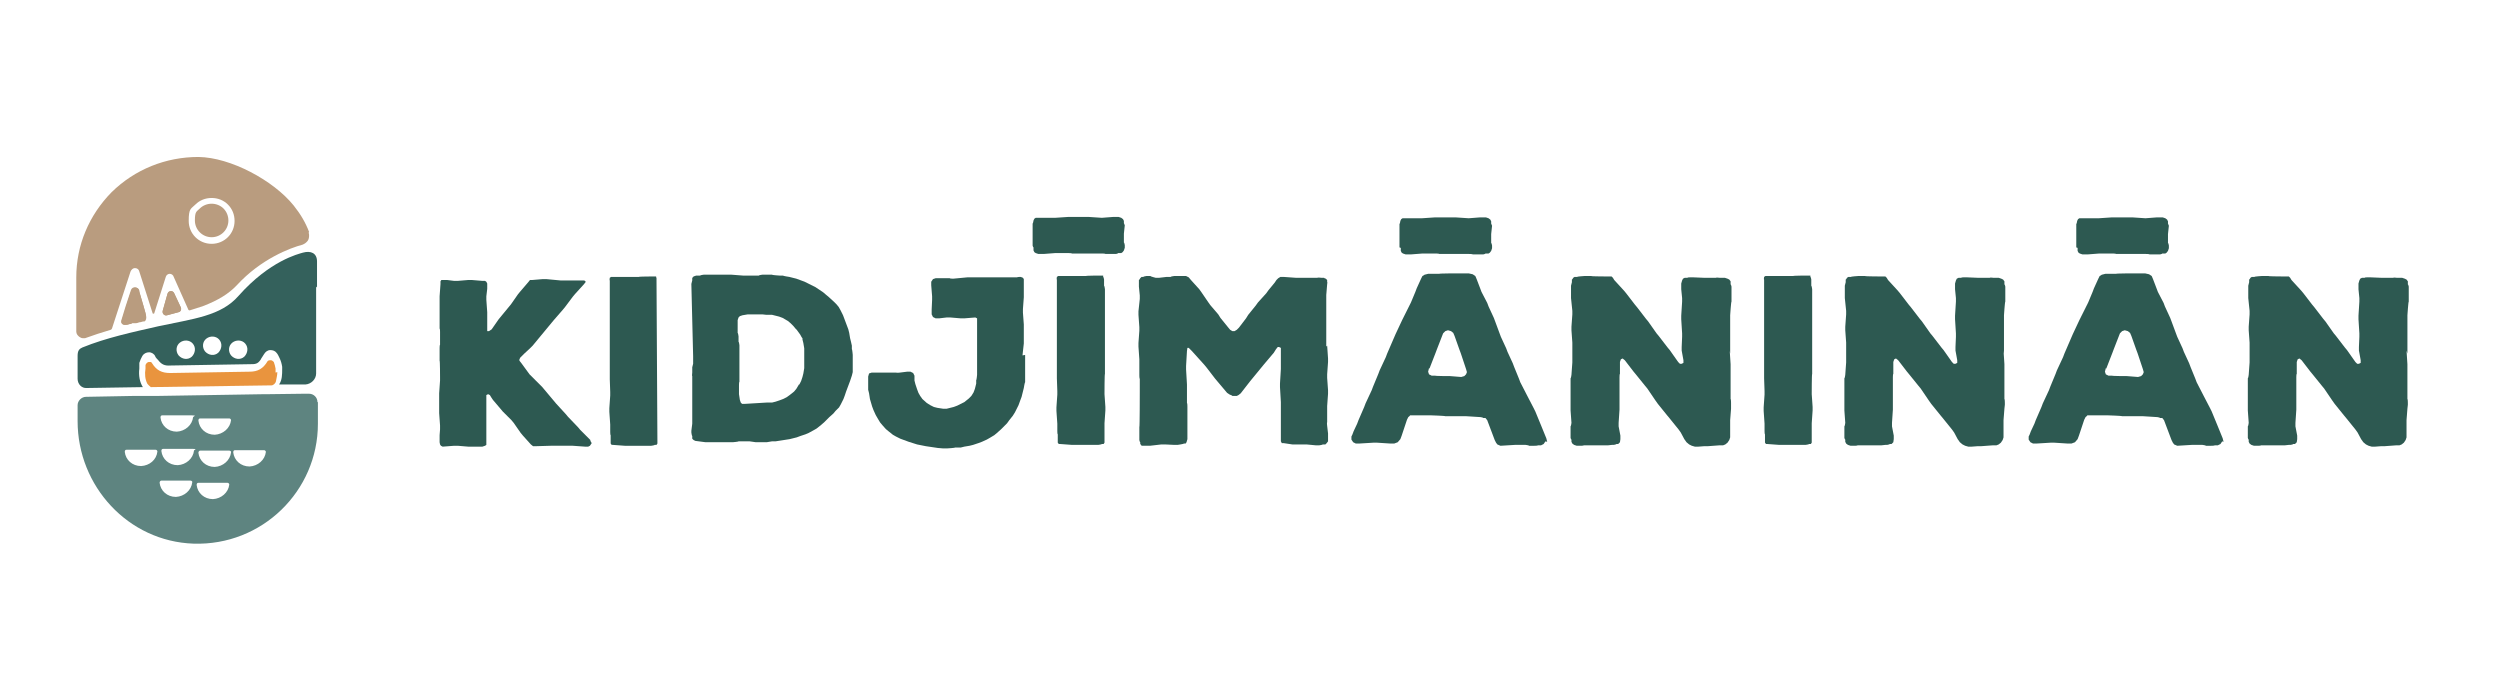 <svg xmlns="http://www.w3.org/2000/svg" id="Logo" viewBox="0 0 567 158.7"><defs><style>      .st0 {        fill: #5e8480;      }      .st1 {        fill: #b99c7f;      }      .st2 {        fill: #2d5951;      }      .st3 {        fill: #e9943e;      }      .st4 {        fill: #34615c;      }    </style></defs><path class="st2" d="M133.9,99.8l-2.3-2.3-.5-.6-2.3-2.4-.5-.6-2.2-2.4-.5-.6-2.1-2.5-.5-.6-2.3-2.3-.6-.6-1.9-2.6-.4-.5v-.3c0,0,.2-.4.2-.4l.3-.3.6-.6,1.3-1.2.6-.6,1.9-2.3.5-.6,1.9-2.3.5-.6,2-2.3.5-.6,1.8-2.4.5-.6,2-2.2.4-.5v-.2s0,0,0,0l-.3-.2h-.6s-2,0-2,0h-2.8s-3.2-.3-3.2-.3h-.8l-2.4.2h-.5c0,0-.4.5-.4.5l-1.8,2.1-.5.6-1.6,2.3-2.8,3.4-1.6,2.3-.6.4h-.4c0,0,0-.7,0-.7v-2.8s0-.8,0-.8l-.2-2.8v-.8s.2-1.7.2-1.7v-.7s0-.5,0-.5l-.2-.4-.3-.2h-.6s-2.4-.2-2.4-.2h-.8l-2.4.2h-.8l-1.6-.2h-.8s-.5,0-.5,0l-.2.3v.6s-.2,2.8-.2,2.8v7.3c.1,0,.1.8.1.8v2.9c-.1,0-.1.8-.1.8v2.8c.1,0,.1,3.7.1,3.7v.8s-.2,2.9-.2,2.9v.8s0,3.7,0,3.7l.2,2.8v.9c0,0-.1,1.3-.1,1.3v1.6s.1.5.1.5l.2.3.4.2,2.6-.2h.8c0,0,2.4.2,2.4.2h3.2c0,0,.6-.2.6-.2l.3-.2v-.5s0-.8,0-.8v-2.1s0-.8,0-.8v-2.8c0,0,0-3.6,0-3.6v-.7c0,0,.4-.2.4-.2l.4.2.3.5.4.6,1.7,2,.5.6,2,2,.5.6,1.6,2.3.5.6,1.8,2,.5.4h.6c0,0,3.4-.1,3.4-.1h4.2c0,0,.8,0,.8,0l2.8.2h.7l.4-.2.2-.3.2-.3-.3-.5h0Z"></path><path class="st2" d="M149.1,100v.6l-.2.3h-.4c0,.1-.8.2-.8.2h-2.7c0,0-3.3,0-3.3,0l-2.7-.2h-.3c0-.1-.2-.3-.2-.3v-1.9c-.1,0-.1-.8-.1-.8v-.8s0-.8,0-.8l-.2-2.9v-.8s.2-2.9.2-2.9v-.8s-.1-2.9-.1-2.9v-3.7s0-4.6,0-4.6v-2.9s0-.8,0-.8v-2.9s0-4.6,0-4.6v-2.9c-.1,0,0-.6,0-.6l.3-.2h.5s.4,0,.4,0h.8s1.3,0,1.3,0h3.3c0-.1,3.3-.1,3.3-.1h.6c0,.1.1.4.1.4v.6"></path><path class="st2" d="M156.8,64.4l.2-.8v-.6c.1,0,.3-.3.3-.3l.6-.2h.9c0-.1.8-.2.8-.2h.8s4.7,0,4.7,0h.8l2.6.2h.4s1,0,1,0h2.2c0-.1.8-.2.8-.2h2.2c0,.1,1.7.2,1.7.2h.8c0,.1,1.4.3,1.4.3l.8.2.8.2,1.9.7.8.4.8.4.8.4,1.8,1.2.7.6.6.5,1.2,1.1.5.5.5.6.4.7.6,1.2.3.8.3.8.3.8.3.8.2.8.2,1.2.2.8.2.9v.8c.1,0,.2,1.3.2,1.3v.8s0,.9,0,.9v.9s0,1.3,0,1.3l-.2.8-.4,1.2-.3.8-.3.8-.3.8-.3.9-.3.8-.6,1.2-.4.7-.8.8-.5.6-.9.8-1.2,1.2-.7.6-1,.8-.7.4-1.1.6-.7.3-1.2.4-.8.3-.8.2-.8.2-3.2.5h-.8c0,0-1.2.2-1.2.2h-2.5c0,0-1.4-.2-1.4-.2h-2.5c0,.1-1.3.2-1.3.2h-.9c0,0-.8,0-.8,0h-4.5c0,0-2.3-.3-2.3-.3l-.4-.2-.3-.3v-.6c-.1,0-.2-.8-.2-.8v-.4s.2-1.6.2-1.6v-2s0-.8,0-.8v-.8s0-.8,0-.8v-2.8s0-.8,0-.8v-2.8c-.1,0,0-.8,0-.8v-1.2s.2-.8.2-.8v-.9s0-.8,0-.8M181.3,87.2l.4-.8.3-.9.2-.8.2-1.2v-.8s0-1.2,0-1.2v-2.5s-.2-1.2-.2-1.2l-.2-.8v-.3c-.1,0-.5-.8-.5-.8l-.8-1.1-.3-.3-.5-.6-.6-.6-.6-.5-1.2-.7-.8-.3-.8-.2-.8-.2h-1.3c0,0-.9-.1-.9-.1h-2.5c0,0-.8,0-.8,0l-1.2.2-.6.2-.3.3-.2.6v.5s0,.8,0,.8v1.6c.1,0,.2.8.2.8v1.2c.1,0,.2.8.2.8v.8s0,.8,0,.8v1.2s0,2.6,0,2.6v.9s0,.8,0,.8v1.2c-.1,0-.1.8-.1.8v1.2s0,.8,0,.8l.2,1.3.2.6.3.3h.6c0,0,5-.3,5-.3h1.2c0,0,.8-.2.8-.2l.9-.3.8-.3.8-.4.7-.5,1-.8.5-.6.6-1h0Z"></path><path class="st2" d="M232.5,80.5v.8s0,2.7,0,2.7v2.7c-.1,0-.3,1.3-.3,1.3l-.2.8-.3,1.2-.3.8-.4,1.1-.4.8-.4.8-.5.8-.8,1-.5.7-.8.8-.6.6-.9.8-.6.5-1,.6-.7.4-1.1.5-.8.3-1.2.4-.8.2-1.2.2-.8.2h-1.3c0,.1-1.8.2-1.8.2h-.9c0,0-1.2-.1-1.2-.1l-2.7-.4-2-.4-1.9-.6-1.9-.7-1-.5-.7-.4-1-.8-.6-.5-.8-.9-.5-.6-.6-1-.4-.7-.5-1.1-.3-.8-.5-1.7-.2-1.3-.2-.8v-1.2s0-.9,0-.9v-.9l.2-.7.6-.2h.8c0,0,2.4,0,2.4,0h2.4c0,.1.8,0,.8,0l1.6-.2h.8c0,0,.6.3.6.3l.3.6v.7s0,.4,0,.4l.2.8.4,1.2.3.8.4.7.5.7,1,.9.8.5.8.4.8.2,1.3.2h.8c0,0,1.6-.4,1.6-.4l.8-.3.8-.4.8-.4,1-.8.6-.6.5-.8.3-.8.3-1.2v-.8c.1,0,.2-1.2.2-1.2v-4s0-.8,0-.8v-3.2s0-.8,0-.8v-3.2s0-.8,0-.8l-.4-.2-2.5.2h-.8l-2.4-.2h-.8l-1.7.2h-.8l-.6-.3-.3-.6v-1.1s.1-2.2.1-2.2v-.8l-.2-2.5v-.8s.4-.6.4-.6l.6-.2h3.2c0,.1.8.1.8.1l3.2-.3h.8s3.1,0,3.1,0h7.4c0-.1.8-.1.8-.1l.5.2.2.3v.6s0,.7,0,.7v.8s0,1.2,0,1.2v.8s-.2,2.7-.2,2.7v.8l.2,2.7v.8s0,2.7,0,2.7v.8s-.3,2.7-.3,2.7h0Z"></path><path class="st2" d="M253.3,49.2h.4s.6.2.6.2l.4.3.2.4v.5s.2.5.2.5l-.2,1.9v2c.1,0,.2.6.2.6v.6s-.2.6-.2.6l-.3.4-.3.2h-.7c0,.1-.5.2-.5.2h-2.4c0-.1-.8-.1-.8-.1h-6.8c0-.1-.8-.1-.8-.1h-3s-2.6.2-2.6.2h-1.2s-.6-.2-.6-.2l-.3-.2-.2-.4v-.7c-.1,0-.2-.4-.2-.4v-.9s0-.9,0-.9v-1.8s0-.9,0-.9v-.5c.1,0,.2-.7.2-.7l.2-.4.3-.2h3.6s.8,0,.8,0l3-.2h4.6s3,.2,3,.2l2.6-.2h.8,0ZM250.2,62.5v.3c.1,0,.2.6.2.6v1.4c.1,0,.2.8.2.8v8.1s0,.8,0,.8v2.9s0,.8,0,.8v2.9s0,.8,0,.8v2.9c-.1,0-.1,4.6-.1,4.6l.2,2.9v.8l-.2,2.9v3.8s0,.6,0,.6l-.2.3h-.4c0,.1-.8.2-.8.2h-2.7c0,0-3.3,0-3.3,0l-2.7-.2h-.3c0-.1-.2-.3-.2-.3v-1.9c-.1,0-.1-.8-.1-.8v-.8s0-.8,0-.8l-.2-2.9v-.8s.2-2.9.2-2.9v-.8s-.1-2.9-.1-2.9v-3.7s0-4.6,0-4.6v-2.9s0-.8,0-.8v-2.9s0-4.6,0-4.6v-2.9c-.1,0,0-.6,0-.6l.3-.2h.5s.4,0,.4,0h.8s1.3,0,1.3,0h3.3c0-.1,3.3-.1,3.3-.1h.6c0,.1,0,.1,0,.1Z"></path><path class="st2" d="M301,78.4l.2,2.9v.8l-.2,2.8v.8l.2,2.8v.8l-.2,2.8v3.7c-.1,0,0,.8,0,.8l.2,1.7v.8s0,.4,0,.4v.6s-.3.4-.3.4l-.3.3h-.6c0,.1-.8.2-.8.2h-.8l-2.1-.2h-.9c0,0-1.3,0-1.3,0h-1c0,0-2-.3-2-.3h-.4c0-.1-.2-.4-.2-.4v-.5s0-.8,0-.8v-.8s0-1.8,0-1.8v-5l-.2-3.4v-.8l.2-3.3v-4.8c-.1,0-.4-.2-.4-.2h-.3l-.4.5-.5.8-2.2,2.6-3.2,3.9-2.1,2.7-.5.4-.4.2h-1c0-.1-.6-.3-.6-.3l-.6-.4-2.7-3.2-2-2.6-.5-.6-2.8-3.1-.7-.7h-.3c0,.1-.1.7-.1.7l-.2,3.4v.8l.2,3.4v4.2c.1,0,.1.8.1.8v3.3s0,.8,0,.8v1.6s0,.8,0,.8v.9s-.2.7-.2.7l-.2.3h-.4c0,.1-1.4.3-1.4.3h-.8c0,0-2.1-.1-2.1-.1h-.8c0,0-2.6.3-2.6.3h-1.9c0-.1-.3-.4-.3-.4v-.4c-.1,0-.2-.5-.2-.5v-2.9c.1,0,.1-8.2.1-8.2v-2.8c-.1,0-.1-.8-.1-.8v-2.8s0-.8,0-.8l-.2-2.9v-.8l.2-2.8v-.8s-.2-2.8-.2-2.8v-.8s.3-2.8.3-2.8v-.8l-.2-2v-1.5c.1,0,.3-.4.3-.4l.3-.3h.4c0-.1.7-.2.7-.2h.9c0,.1,1.2.4,1.2.4h.8l1.7-.2h.9c0-.1.8-.2.8-.2h2s.7,0,.7,0l.6.3.5.6,1.9,2.1.5.7,1.5,2.2.5.7,1.8,2.1.5.8,1.7,2.1.5.6.5.3h.5l.5-.3.5-.5,1.6-2.1.5-.8,1.7-2.1.5-.7,1.9-2.1.5-.7,1.4-1.7.4-.6.4-.4.5-.3h.7s2.8.2,2.8.2h2.5s.8,0,.8,0h1.6c0-.1.9,0,.9,0h.6c0,.1.4.2.4.2l.3.3v.4c.1,0,0,.6,0,.6l-.2,2.4v.8s0,2.8,0,2.8v3.7s0,.8,0,.8v2.8s0,.8,0,.8h0Z"></path><path class="st2" d="M350.5,100.1l-.4.6-.6.3h-.7c0,.1-.8.1-.8.1h-1.2c0-.1-.8-.2-.8-.2h-2.4l-3.3.2-.7-.3-.3-.4-.3-.6-1.7-4.5-.4-.5h-.5c0-.1-.6-.2-.6-.2l-3.2-.2h-4.8c0-.1-3.2-.2-3.2-.2h-1.6c0,0-2.5,0-2.5,0h-.7c0,.1-.4.4-.4.4l-.3.6-1.2,3.6-.3.8-.6.7-.8.3h-.8l-3.1-.2h-.8l-3.3.2h-.7c0,0-.6-.3-.6-.3l-.4-.6v-.7s.2-.4.2-.4l.3-.8.8-1.7.3-.8,1.3-3,.3-.8,1.4-3,.3-.8,1.2-2.9.3-.8,1.4-3,.3-.8,1.9-4.4,1.5-3.2.4-.8,1.2-2.4.4-.8,1-2.4.3-.8,1-2.2.3-.6.5-.3.8-.2h2.5c0-.1,4.2-.1,4.2-.1h2.5s.9.2.9.2l.6.4.3.7.8,2.1.3.8,1.3,2.5.3.8,1.2,2.6.3.8,1,2.7.3.8,1.2,2.6.3.8,1.2,2.6.3.8,1.1,2.7.3.8,1.7,3.3,1.3,2.5.4.8,1.4,3.4,1.1,2.7.2.8h0ZM317.4,56.1v-.4s0-.9,0-.9v-.9s0-.8,0-.8v-.9s0-.9,0-.9v-.5c.1,0,.2-.7.2-.7l.2-.4.3-.2h3.6s.8,0,.8,0l3-.2h4.6s3,.2,3,.2l2.6-.2h1.3s.6.2.6.2l.4.3.2.4v.5s.2.5.2.5l-.2,1.9v2c.1,0,.2.6.2.6v.6s-.2.6-.2.6l-.3.4-.3.2h-.7c0,.1-.5.2-.5.2h-2.4c0-.1-.8-.1-.8-.1h-6.8c0-.1-.8-.1-.8-.1h-3s-2.6.2-2.6.2h-1.2s-.6-.2-.6-.2l-.3-.2-.2-.4v-.7c-.1,0-.1,0-.1,0ZM324.1,83.5l-.2.8.2.6.6.3h.8c0,.1,3.4.1,3.4.1l2.5.2.7-.2.4-.4.2-.5-.2-.7-1.2-3.6-.3-.8-1.1-3.1-.3-.7-.5-.4-.7-.2-.6.2-.5.5-1.4,3.6-.3.8-1.4,3.6h0Z"></path><path class="st2" d="M392.3,79.5l.2,3.1v7.9c.1,0,.1.9.1.9v.4s0,.9,0,.9l-.2,2.6v3.1s0,.8,0,.8l-.2.6-.4.6-.5.4-.5.2h-.8c0,0-2.7.2-2.7.2h-.8c0,0-1.3.1-1.3.1h-.8l-.7-.2-.6-.3-.6-.5-.5-.7-.8-1.5-.5-.7-2.1-2.6-.5-.6-2.1-2.6-.5-.7-1.9-2.8-.5-.6-2.1-2.6-.5-.6-2-2.6-.5-.4-.4.2-.2.6v2.7c-.1,0-.1.8-.1.8v2.7s0,.8,0,.8v3s0,.8,0,.8l-.2,3v.8s.4,2.1.4,2.1v.8s-.1.7-.1.7l-.4.4h-.4c0,.1-.6.2-.6.2h-.4c0,0-.9.1-.9.1h-2.5c0,0-.8,0-.8,0h-2.2c0,.1-.8.1-.8.1h-.8c0,0-.6-.2-.6-.2l-.4-.3-.2-.4v-.5c-.1,0-.2-.4-.2-.4v-2.6c.1,0,.2-.8.2-.8l-.2-2.8v-7.3c.1,0,.2-.8.2-.8l.2-2.8v-.8s0-3.7,0-3.7l-.2-2.8v-.8l.2-2.8v-.8s-.3-2.9-.3-2.9v-.8s0-1.2,0-1.2v-.8s.2-.8.2-.8v-.6c.1,0,.3-.4.3-.4l.3-.2h.6c0-.1,1.6-.2,1.6-.2h1.6c0,.1,4,.1,4,.1h.6s.3.3.3.3l.3.5,2.2,2.4.5.6,2,2.6.5.6,2,2.6.5.6,1.9,2.7.5.6,2,2.6.5.6,1.9,2.7.4.4h.4c0,0,.4-.2.4-.2v-.6l-.4-2.2v-.8s.1-2.3.1-2.3v-.8l-.2-3.2v-.8l.2-3.2v-.8s-.2-2-.2-2v-1.3l.2-.7.2-.4.4-.2h.6c0-.1.5-.1.5-.1h.9s2.4.1,2.4.1h2.7c0-.1.8,0,.8,0h1.2s.6.2.6.2l.4.2.3.4v.7c.1,0,.2.5.2.5v.9s0,1.7,0,1.7v.8c-.1,0-.3,3.1-.3,3.1v.8s0,7.9,0,7.9h0Z"></path><path class="st2" d="M410.6,62.5v.3c.1,0,.2.6.2.6v1.4c.1,0,.2.8.2.8v8.1c0,0,0,.8,0,.8v2.9c0,0,0,.8,0,.8v2.9c0,0,0,.8,0,.8v2.9c-.1,0-.1,4.6-.1,4.6l.2,2.9v.8l-.2,2.9v3.8c0,0,0,.6,0,.6l-.2.3h-.4c0,.1-.8.2-.8.2h-2.7c0,0-3.3,0-3.3,0l-2.7-.2h-.3c0-.1-.2-.3-.2-.3v-1.9c-.1,0-.1-.8-.1-.8v-.8s0-.8,0-.8l-.2-2.9v-.8s.2-2.9.2-2.9v-.8s-.1-2.9-.1-2.9v-3.7s0-4.6,0-4.6v-2.9s0-.8,0-.8v-2.9s0-4.6,0-4.6v-2.9c-.1,0,0-.6,0-.6l.3-.2h.5s.4,0,.4,0h.8s1.3,0,1.3,0h3.3c0-.1,3.3-.1,3.3-.1h.6c0,.1,0,.1,0,.1Z"></path><path class="st2" d="M454.4,79.5l.2,3.1v7.9c.1,0,.1.9.1.9v.4c0,0-.1.9-.1.9l-.2,2.6v3.1c0,0,0,.8,0,.8l-.2.6-.4.6-.5.4-.5.2h-.8c0,0-2.7.2-2.7.2h-.8c0,0-1.3.1-1.3.1h-.8l-.7-.2-.6-.3-.6-.5-.5-.7-.8-1.5-.5-.7-2.1-2.6-.5-.6-2.1-2.6-.5-.7-1.9-2.8-.5-.6-2.1-2.6-.5-.6-2-2.6-.5-.4-.4.2-.2.6v2.7c-.1,0-.1.8-.1.8v2.7c0,0,0,.8,0,.8v3c0,0,0,.8,0,.8l-.2,3v.8c0,0,.4,2.1.4,2.1v.8c0,0-.1.7-.1.7l-.4.4h-.4c0,.1-.6.2-.6.2h-.4c0,0-.9.1-.9.1h-2.4c0,0-.8,0-.8,0h-2.2c0,.1-.8.1-.8.1h-.8c0,0-.6-.2-.6-.2l-.4-.3-.2-.4v-.5c-.1,0-.2-.4-.2-.4v-2.6c.1,0,.2-.8.2-.8l-.2-2.8v-7.3c.1,0,.2-.8.2-.8l.2-2.8v-.8c0,0,0-3.7,0-3.7l-.2-2.8v-.8l.2-2.8v-.8c0,0-.3-2.9-.3-2.9v-.8c0,0,0-1.2,0-1.2v-.8c0,0,.2-.8.2-.8v-.6c.1,0,.3-.4.3-.4l.3-.2h.6c0-.1,1.6-.2,1.6-.2h1.6c0,.1,4,.1,4,.1h.6s.3.3.3.3l.3.5,2.2,2.4.5.6,2,2.6.5.6,2,2.6.5.6,1.9,2.7.5.6,2,2.6.5.6,1.9,2.7.4.4h.4c0,0,.4-.2.4-.2v-.6l-.4-2.2v-.8c0,0,.1-2.3.1-2.3v-.8l-.2-3.2v-.8l.2-3.2v-.8c0,0-.2-2-.2-2v-1.3l.2-.7.2-.4.4-.2h.6c0-.1.5-.1.5-.1h.9s2.4.1,2.4.1h2.7c0-.1.8,0,.8,0h1.2s.6.2.6.2l.4.2.3.4v.7c.1,0,.2.5.2.5v.9c0,0,0,1.7,0,1.7v.8c-.1,0-.3,3.1-.3,3.1v.8c0,0,0,7.9,0,7.9h0Z"></path><path class="st2" d="M504,100.1l-.4.6-.6.3h-.7c0,.1-.8.1-.8.1h-1.2c0-.1-.8-.2-.8-.2h-2.4l-3.3.2-.7-.3-.3-.4-.3-.6-1.7-4.5-.4-.5h-.5c0-.1-.6-.2-.6-.2l-3.2-.2h-4.8c0-.1-3.2-.2-3.2-.2h-1.6c0,0-2.4,0-2.4,0h-.7c0,.1-.4.4-.4.4l-.3.6-1.2,3.6-.3.8-.6.7-.8.3h-.8l-3.1-.2h-.8l-3.3.2h-.7c0,0-.6-.3-.6-.3l-.4-.6v-.7c0,0,.2-.4.2-.4l.3-.8.8-1.7.3-.8,1.3-3,.3-.8,1.4-3,.3-.8,1.2-2.9.3-.8,1.4-3,.3-.8,1.9-4.4,1.5-3.2.4-.8,1.2-2.4.4-.8,1-2.4.3-.8,1-2.2.3-.6.5-.3.8-.2h2.4c0-.1,4.2-.1,4.2-.1h2.4s.9.2.9.2l.6.4.3.7.8,2.1.3.8,1.3,2.5.3.8,1.2,2.6.3.8,1,2.7.3.8,1.2,2.6.3.8,1.2,2.6.3.8,1.1,2.7.3.8,1.7,3.3,1.3,2.5.4.8,1.4,3.4,1.1,2.7.2.8h0ZM470.9,56.1v-.4c0,0,0-.9,0-.9v-.9c0,0,0-.8,0-.8v-.9c0,0,0-.9,0-.9v-.5c.1,0,.2-.7.2-.7l.2-.4.3-.2h3.6s.8,0,.8,0l3-.2h4.6s3,.2,3,.2l2.6-.2h1.3s.6.2.6.2l.4.3.2.4v.5c0,0,.2.5.2.5l-.2,1.9v2c.1,0,.2.6.2.6v.6c0,0-.2.6-.2.6l-.3.4-.3.2h-.7c0,.1-.5.2-.5.2h-2.4c0-.1-.8-.1-.8-.1h-6.8c0-.1-.8-.1-.8-.1h-3s-2.6.2-2.6.2h-1.2s-.6-.2-.6-.2l-.3-.2-.2-.4v-.7c-.1,0-.1,0-.1,0ZM477.6,83.5l-.2.8.2.6.6.3h.8c0,.1,3.4.1,3.4.1l2.5.2.7-.2.4-.4.2-.5-.2-.7-1.2-3.6-.3-.8-1.1-3.1-.3-.7-.5-.4-.7-.2-.6.2-.5.5-1.4,3.6-.3.8-1.4,3.6h0Z"></path><path class="st2" d="M545.8,79.5l.2,3.1v7.9c.1,0,.1.9.1.9v.4c0,0-.1.9-.1.9l-.2,2.6v3.1c0,0,0,.8,0,.8l-.2.6-.4.6-.5.4-.5.2h-.7c0,0-2.7.2-2.7.2h-.8c0,0-1.3.1-1.3.1h-.8l-.7-.2-.6-.3-.6-.5-.5-.7-.8-1.5-.5-.7-2.1-2.6-.5-.6-2.1-2.6-.5-.7-1.9-2.8-.5-.6-2.1-2.6-.5-.6-2-2.6-.5-.4-.4.2-.2.6v2.7c-.1,0-.1.8-.1.8v2.7c0,0,0,.8,0,.8v3c0,0,0,.8,0,.8l-.2,3v.8c0,0,.4,2.1.4,2.1v.8c0,0-.1.7-.1.7l-.4.4h-.4c0,.1-.6.2-.6.2h-.4c0,0-.9.1-.9.1h-2.4c0,0-.8,0-.8,0h-2.2c0,.1-.8.1-.8.1h-.8c0,0-.6-.2-.6-.2l-.4-.3-.2-.4v-.5c-.1,0-.2-.4-.2-.4v-2.6c.1,0,.2-.8.2-.8l-.2-2.8v-7.3c.1,0,.2-.8.2-.8l.2-2.8v-.8c0,0,0-3.7,0-3.7l-.2-2.8v-.8l.2-2.8v-.8c0,0-.3-2.9-.3-2.9v-.8c0,0,0-1.2,0-1.2v-.8c0,0,.2-.8.2-.8v-.6c.1,0,.3-.4.3-.4l.3-.2h.6c0-.1,1.6-.2,1.6-.2h1.6c0,.1,4,.1,4,.1h.6s.3.3.3.3l.3.5,2.2,2.4.5.6,2,2.6.5.6,2,2.6.5.6,1.9,2.7.5.6,2,2.6.5.6,1.9,2.7.4.4h.4c0,0,.4-.2.4-.2v-.6l-.4-2.2v-.8c0,0,.1-2.3.1-2.3v-.8l-.2-3.2v-.8l.2-3.2v-.8c0,0-.2-2-.2-2v-1.3l.2-.7.2-.4.4-.2h.6c0-.1.5-.1.5-.1h.9s2.4.1,2.4.1h2.7c0-.1.8,0,.8,0h1.2s.6.2.6.2l.4.2.3.4v.7c.1,0,.2.5.2.5v.9c0,0,0,1.7,0,1.7v.8c-.1,0-.3,3.1-.3,3.1v.8c0,0,0,7.9,0,7.9h0Z"></path><path class="st4" d="M71.9,65.2c0-2.8,0-5,0-5.9,0-1.9-1.4-2.5-3.2-2-1,.3-7.5,1.8-14.6,9.8-4,4.6-10.3,5.2-18.2,6.9-5.7,1.3-11.8,2.6-17.2,4.8-.7.3-1.1.7-1.1,1.9v5.2c0,1.2.9,2.2,2.1,2.1l12.7-.2h0s0,0,0,0c-.7-1.1-1-2.6-.8-4.2,0-.2,0-.5,0-.7,0-.2,0-.3,0-.4,0,0,0-.2,0-.2.2-.6.4-1.1.7-1.6.3-.5.9-.8,1.5-.8.6,0,1.2.4,1.4.9,0,.2.6.8.7.9.7.9,1.4,1.3,2.7,1.2l18-.3c1.3,0,1.8,0,2.5-1,0-.1.7-1.1.8-1.3.3-.5.8-.9,1.4-.9.6,0,1.1.2,1.4.6.3.3.5.8.7,1.2.3.6.5,1.3.6,2h0c0,.2,0,.4,0,.5,0,1.2,0,2.5-.7,3.5,0,0,0,0,0,0h6c1.3-.1,2.4-1.2,2.4-2.5v-19.7s0,0,0,0ZM43.5,80.9c-.9.8-2.2.6-3-.3-.7-.9-.6-2.2.3-2.9.9-.7,2.2-.6,2.9.2.8.9.6,2.2-.2,3ZM49.5,80c-.9.8-2.2.6-3-.3-.7-.9-.6-2.2.3-2.9.9-.7,2.2-.6,2.9.2.8.9.6,2.2-.2,3ZM55.4,80.9c-.9.8-2.2.6-3-.3-.7-.9-.6-2.2.3-2.9.9-.7,2.2-.6,2.9.2.8.9.6,2.2-.2,3Z"></path><path class="st3" d="M62.9,84.4c0,.7-.2,1.4-.3,2-.1.6-.6.9-.9,1l-27.5.4s-.6-.5-.8-.8c-.5-1-.6-2.2-.4-3.4,0-.1,0-.2,0-.3,0-.1,0-.3,0-.4,0,0,0,0,0-.1.1-.3.4-.7.8-.7,0,0,.2,0,.2,0,.3,0,.3,0,.5.3,1,1.6,2.2,2.2,4.1,2.2l18-.3c1.9,0,3.1-.7,4.1-2.4.2-.2.5-.2.7-.2.3,0,.5.2.7.4.2.5.3,1,.4,1.5,0,.2,0,.3,0,.5,0,.1,0,.2,0,.4Z"></path><g><path class="st1" d="M39.5,66.5c-.3-.7-1.3-.6-1.5.1l-1.1,3.9c-.2.6.4,1.2,1,1l2.6-.7c.5-.1.7-.7.5-1.1l-1.5-3.2h0Z"></path><path class="st1" d="M31.6,65.9c-.2-.9-1.5-.9-1.8,0-.8,2.3-1.7,5.3-2.2,6.9-.2.5.2.9.7.9,0,0,0,0,.5,0,.2,0,.4-.1.6-.2.2,0,.4,0,.6-.2,0,0,.2,0,.3,0,0,0,0,0,.1,0,.1,0,.3,0,.4,0,.3,0,.5-.1.8-.2.4,0,.7-.2,1-.2,0,0,.1,0,.2,0h0c.3-.2.5-.7.3-1.5,0,0-.8-2.9-1.5-5.2h0Z"></path><path class="st1" d="M50.7,47.3c.7.7,1.1,1.7,1.1,2.7,0,2.1-1.7,3.8-3.8,3.8h0c-2.1,0-3.8-1.7-3.8-3.8s.4-2,1.1-2.7,1.7-1.1,2.7-1.1h0c1,0,2,.4,2.7,1.1h0Z"></path><path class="st1" d="M70.1,52.6c-.8-2.1-1.9-4-3.5-6-4.6-5.7-14.3-10.9-21.6-11-7.4,0-14.4,2.8-19.7,8-5.1,5.2-8,12-8,19.3v12.3c0,.5.3.9.7,1.2.3.2.5.3.8.3s.4,0,.5,0c1.9-.7,3.8-1.3,5.8-1.9.1,0,.2-.1.3-.3l4.2-12.9c.2-.5.6-.8,1-.8h0c.5,0,.9.3,1,.8l3,9.4c0,.2.4.2.4,0l2.6-8.2c.1-.4.5-.7.9-.7.4,0,.8.3.9.7l3.3,7.4c0,.1.2.2.3.2,1.1-.3,2.1-.7,3.1-1,3.4-1.3,5.8-2.8,7.6-4.7,5.5-6,12.2-8.5,14.9-9.2.5-.2.9-.5,1.2-.9.2-.3.3-.7.3-1.1s0-.5-.1-.7h0ZM48,55.3h0c-2.9,0-5.2-2.3-5.2-5.2s.5-2.7,1.5-3.7,2.3-1.5,3.7-1.5h0c1.4,0,2.7.5,3.7,1.5,1,1,1.5,2.3,1.5,3.7,0,2.9-2.3,5.2-5.2,5.2h0Z"></path></g><path class="st1" d="M32.8,72.7h0c0,0-.1,0-.2,0-.3,0-.6.2-1,.2-1,.2-2.2.5-3.2.7h-.2c-.5,0-.8-.4-.7-.9.5-1.7,1.4-4.6,2.2-6.9.3-.9,1.5-.8,1.8,0,.7,2.3,1.5,5.2,1.5,5.2.2.9,0,1.3-.3,1.5h0Z"></path><path class="st1" d="M40.5,70.8l-2.6.7c-.6.2-1.1-.4-1-1l1.1-3.9c.2-.7,1.2-.8,1.5-.1l1.5,3.2c.2.5,0,1-.5,1.1h0Z"></path><path class="st0" d="M72,91.2c0-1.1-.9-1.9-1.9-1.9h-1.3s-7.8.1-7.8.1h-1s-24.4.4-24.4.4h-5.4c0,0-10.7.2-10.7.2-1,0-1.9.9-1.9,1.9v3.6c0,14.8,11.5,27.3,26.3,27.8,15.5.5,28.2-11.9,28.2-27.2v-4.9h0ZM36.8,94.2c1.3,0,5.2,0,6.6,0s.5.2.4.4c-.2,1.8-1.8,3.2-3.7,3.3-2,0-3.5-1.4-3.7-3.2,0-.3.1-.5.4-.5h0ZM32,105.7c-2,0-3.5-1.4-3.7-3.2,0-.3.1-.5.4-.5,1.3,0,5.2,0,6.6,0,.2,0,.4.2.4.4-.2,1.9-1.8,3.2-3.7,3.3h0ZM39.9,112.7c-2,0-3.5-1.4-3.7-3.2,0-.3.2-.5.4-.5,1.3,0,5.2,0,6.6,0,.2,0,.5.2.4.4-.2,1.8-1.8,3.2-3.7,3.3h0ZM40.3,105.5c-2,0-3.5-1.4-3.7-3.2,0-.3.1-.5.4-.5,1.3,0,5.2,0,6.6,0s.4.2.4.4c-.2,1.8-1.8,3.2-3.7,3.3h0ZM48.3,113.2c-2,0-3.5-1.4-3.7-3.2,0-.3.1-.5.4-.5h6.6c.2,0,.4.2.4.4-.2,1.8-1.8,3.2-3.7,3.3h0ZM48.7,105.9c-2,0-3.5-1.4-3.7-3.2,0-.3.2-.5.4-.5,1.3,0,5.2,0,6.6,0,.2,0,.5.2.4.4-.2,1.8-1.8,3.2-3.7,3.3h0ZM48.7,98.6c-2,0-3.5-1.4-3.7-3.2,0-.3.1-.5.4-.5,1.3,0,5.2,0,6.6,0,.2,0,.4.2.4.4-.2,1.8-1.8,3.2-3.7,3.3h0ZM56.6,105.8c-2,0-3.5-1.4-3.7-3.2,0-.3.1-.5.4-.5h6.6c.2,0,.4.2.4.4-.2,1.8-1.8,3.2-3.7,3.3h0Z"></path></svg>